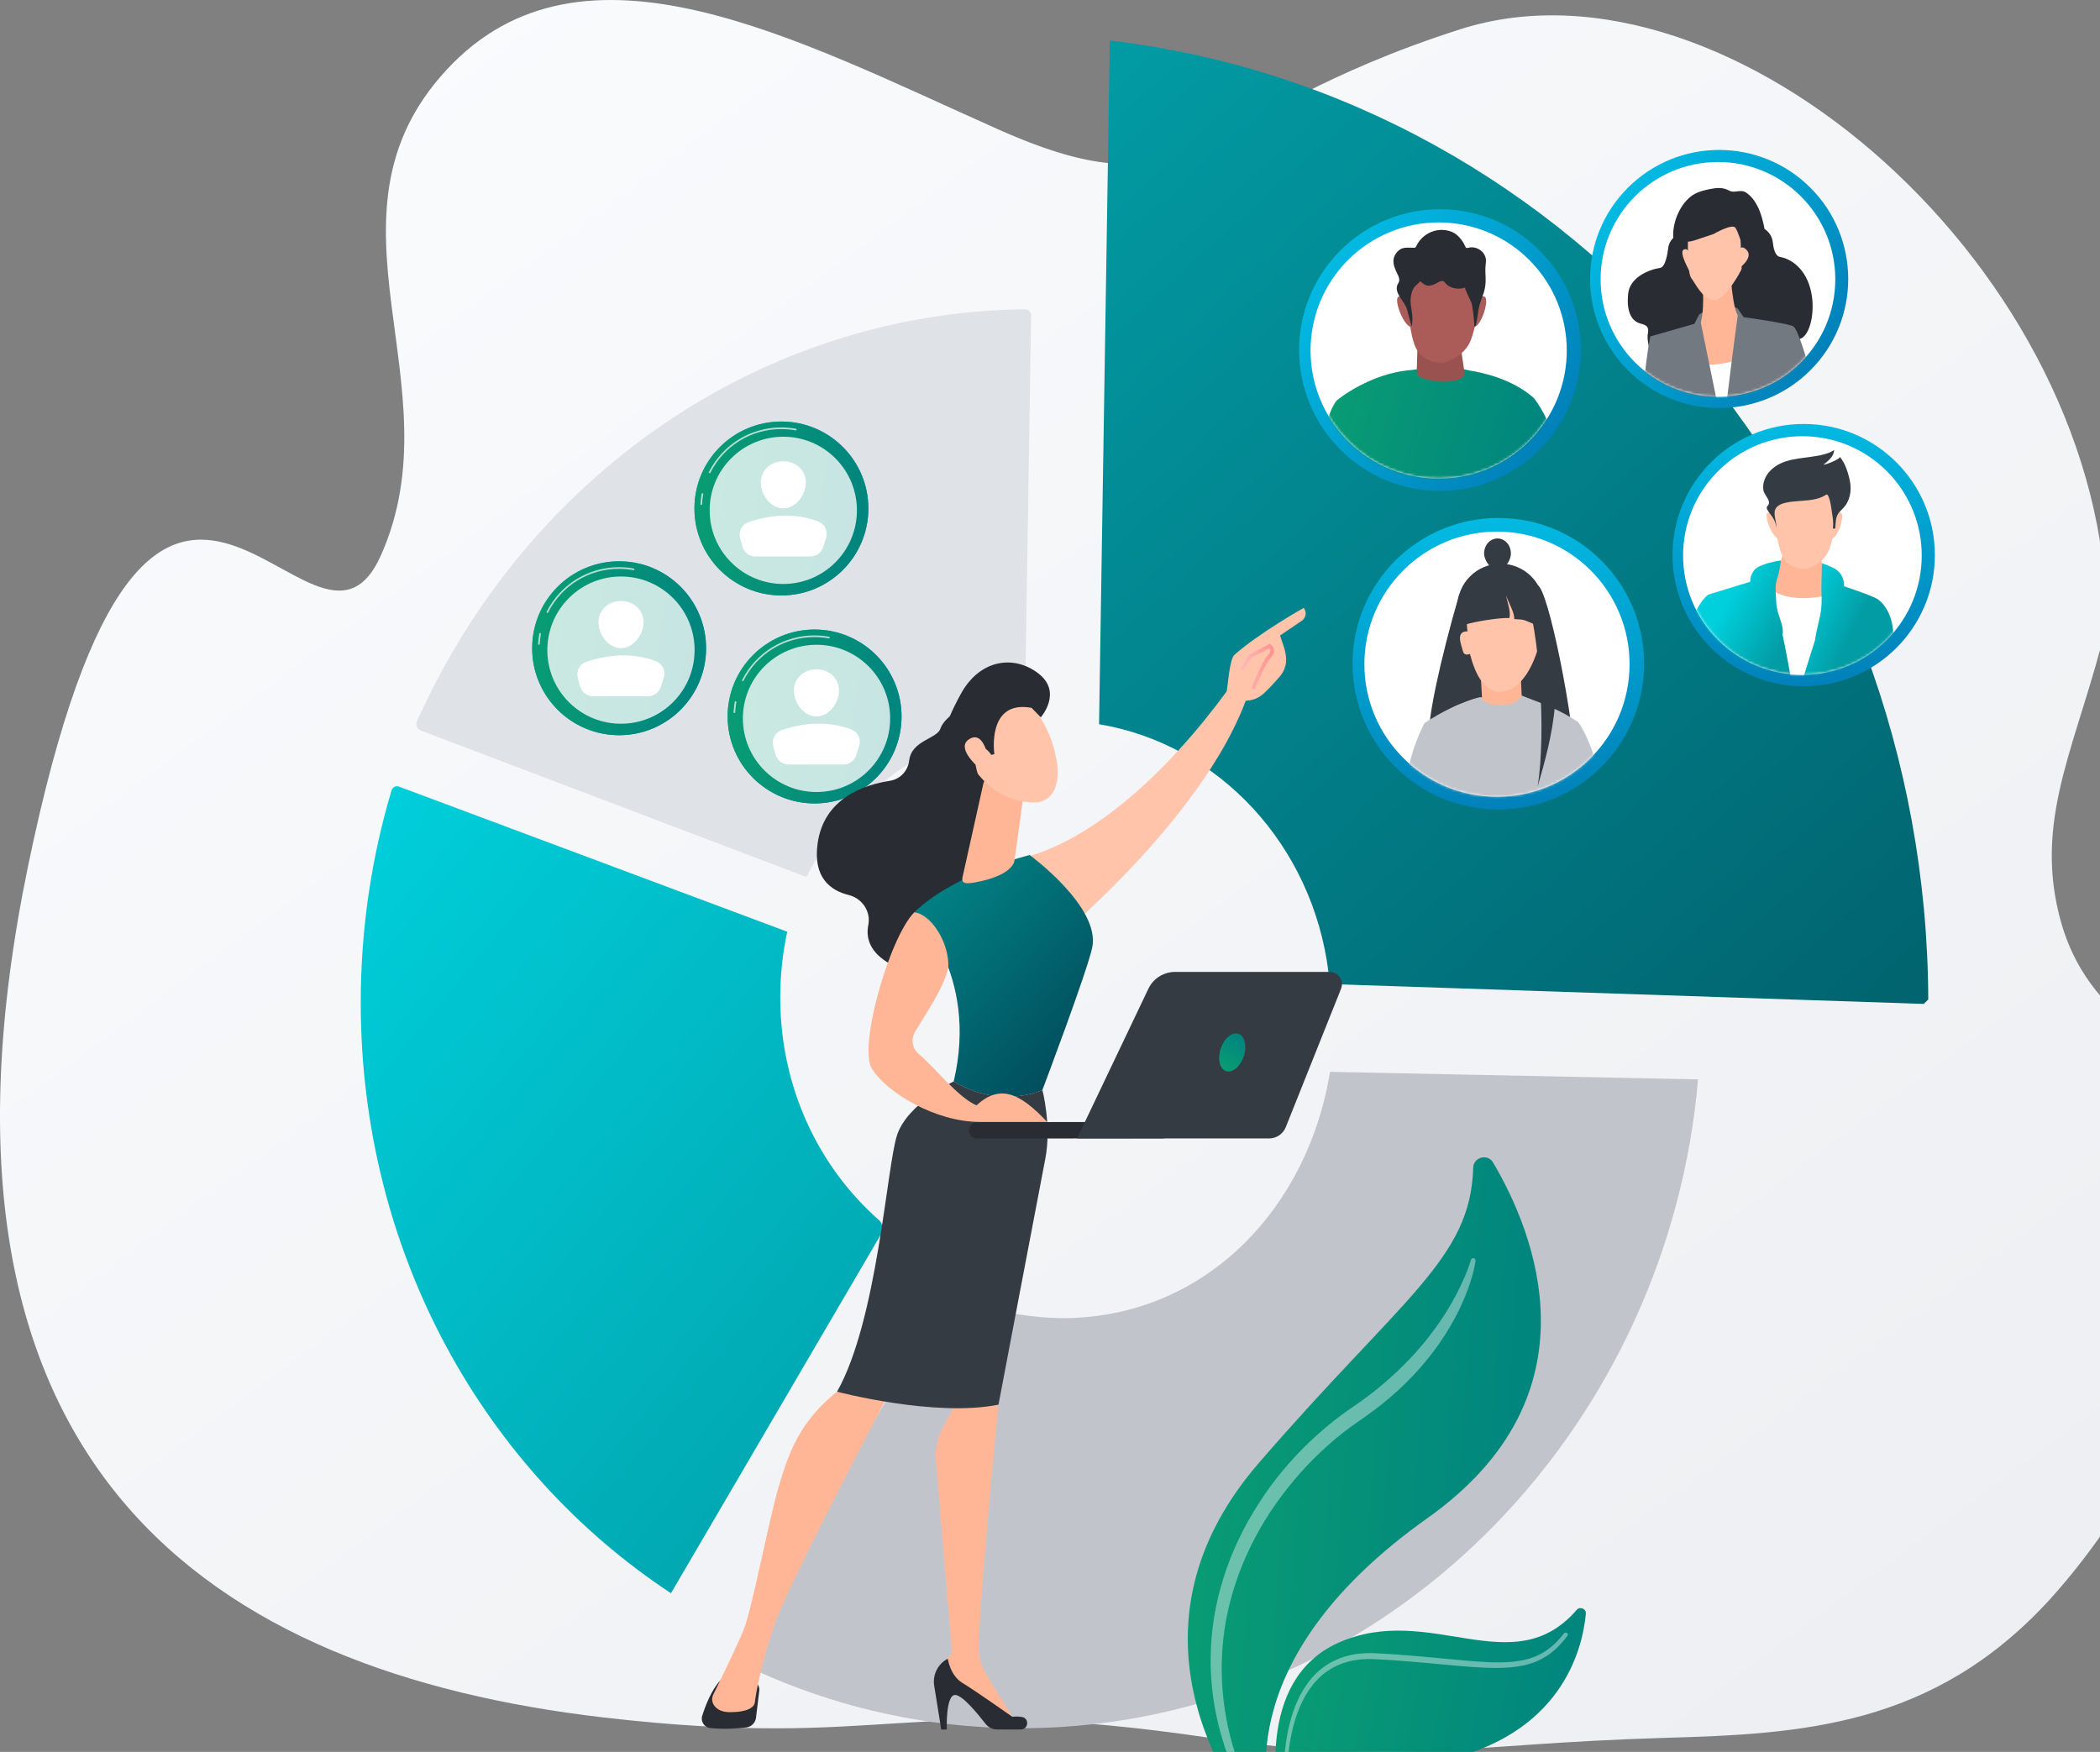 <svg width="815" height="680" viewBox="0 0 815 680" fill="none" xmlns="http://www.w3.org/2000/svg">
<rect x="0" y="0" width="815" height="680" fill="#808080" stroke="none"/>
<g clip-path="url(#clip0_2263_461822)">
<path d="M234.141 666.619C346.18 679.599 350.009 656.871 469.67 674.554C544.278 685.55 567.167 676.878 645.924 674.554C698.556 673.024 750.13 670.53 795.521 620.823C805.853 609.487 873.22 532.914 856.283 444.381C847.772 399.945 810.129 401.078 798.908 354.205C789.72 315.833 806.742 287.324 817.624 242.094C817.624 105.76 671.582 -22.221 566.628 11.388C461.673 44.997 465.429 84.943 387.5 50.257C309.571 15.571 226.099 -30.008 173.299 27.116C120.5 84.241 177.444 149.254 147.804 215.625C120.874 275.931 59.279 102.193 10.87 336.267C-37.538 570.34 82.666 648.961 234.141 666.619Z" fill="url(#paint0_linear_2263_461822)"/>
<path d="M312.956 340.4C329.843 307.619 361.231 284.489 397.692 280.36L400.179 122.502C400.204 121.159 399.11 120.04 397.767 120.065C294.924 121.184 204.169 185.203 161.813 280.012C161.191 281.38 161.887 283.022 163.28 283.544L312.956 340.4Z" fill="#DFE2E6"/>
<path d="M516.179 416.033C507.598 468.686 468.699 509.798 415.823 511.589C400.95 512.086 383.217 508.629 370.159 503.356C368.792 502.809 367.25 503.356 366.503 504.625L285.199 644.501C323.6 663.751 366.976 673.177 412.316 670.292C544.059 661.861 647.524 551.631 659.014 418.968L516.179 416.033Z" fill="#C1C5CB"/>
<path d="M260.402 618.411L341.98 478.958C343.024 477.192 342.651 474.928 341.109 473.56C317.705 452.967 302.807 422.027 302.807 387.133C302.807 378.378 303.752 369.847 305.518 361.64L154.873 305.331C153.679 304.883 152.336 305.53 151.963 306.774C144.178 332.839 140 360.521 140 389.172C140.025 486.792 188.25 570.857 260.402 618.411Z" fill="url(#paint1_linear_2263_461822)"/>
<path d="M426.541 281.106C473.224 288.916 509.437 328.237 515.58 377.383C515.904 380.019 518.067 382.009 520.729 382.109L746.585 389.67C747.281 388.998 747.654 388.625 748.351 387.953C747.679 199.031 612.18 37.144 430.719 15.73L426.541 281.106Z" fill="url(#paint2_linear_2263_461822)"/>
<path d="M597.504 174.536C618.853 153.187 618.853 118.574 597.504 97.226C576.156 75.877 541.543 75.877 520.194 97.226C498.846 118.574 498.846 153.187 520.194 174.536C541.543 195.885 576.156 195.885 597.504 174.536Z" fill="url(#paint3_linear_2263_461822)"/>
<path d="M593.493 171.21C612.909 151.794 612.909 120.315 593.493 100.899C574.078 81.483 542.599 81.483 523.183 100.899C503.767 120.315 503.767 151.794 523.183 171.21C542.599 190.625 574.078 190.625 593.493 171.21Z" fill="white"/>
<mask id="mask0_2263_461822" style="mask-type:alpha" maskUnits="userSpaceOnUse" x="508" y="86" width="101" height="100">
<path d="M593.492 171.21C612.907 151.794 612.907 120.315 593.492 100.899C574.076 81.483 542.597 81.483 523.181 100.899C503.765 120.315 503.765 151.794 523.181 171.21C542.597 190.625 574.076 190.625 593.492 171.21Z" fill="white"/>
</mask>
<g mask="url(#mask0_2263_461822)">
<path fill-rule="evenodd" clip-rule="evenodd" d="M531.127 184.855H516.129C513.368 184.855 511.254 182.418 511.627 179.682C514.313 159.959 518.79 155.432 518.79 155.432L518.931 155.671L518.815 155.407C518.815 155.407 531.474 144.762 548.064 143.593C548.064 143.593 560.3 141.305 570.771 143.892C575.273 144.613 586.987 147.075 595.319 154.537L595.313 154.56C595.712 155.036 602.251 163.023 605.964 179.607C606.585 182.293 604.521 184.855 601.76 184.855H587.31C587.279 184.77 587.249 184.689 587.22 184.61C587.2 184.692 587.181 184.774 587.161 184.855C564.628 189.356 545.328 190.078 531.127 184.855Z" fill="url(#paint4_linear_2263_461822)"/>
<path d="M550.177 132.327L549.829 143.992C549.804 145.136 550.5 146.18 551.595 146.578C554.579 147.623 560.747 149.239 566.592 147.125C567.761 146.703 568.482 145.484 568.308 144.265L566.567 132.352H550.177V132.327Z" fill="#99524F"/>
<path d="M545.875 112.753C545.875 112.753 546.571 128.497 549.307 134.665C552.043 140.833 558.883 140.833 559.579 140.833C560.275 140.833 566.419 139.465 569.851 133.993C573.283 128.522 574.651 110.714 574.651 110.714C574.651 110.714 568.483 103.874 560.275 103.178C552.018 102.481 545.875 109.321 545.875 112.753Z" fill="#AC5C58"/>
<path d="M571.642 118.449C571.642 118.449 574.776 113.723 576.368 115.315C577.935 116.882 574.801 127.104 571.642 127.104C568.483 127.079 571.642 118.449 571.642 118.449Z" fill="#AC5C58"/>
<path d="M548.063 119.22C548.063 119.22 544.134 113.723 542.567 115.29C541 116.857 544.929 127.079 548.063 127.079V119.22Z" fill="#AC5C58"/>
<path d="M576.567 108.898C576.591 107.829 576.517 106.734 576.467 105.466C576.417 104.222 576.542 102.954 576.666 101.71C577.064 98.104 573.284 95.269 569.901 96.164C569.627 96.239 569.354 96.313 569.105 96.214C568.782 96.089 568.657 95.741 568.533 95.418C567.737 93.453 565.648 90.916 563.683 90.095C561.992 89.374 560.102 89.076 558.261 89.299C554.555 89.722 551.173 92.185 549.631 95.567C549.531 95.766 549.457 95.965 549.283 96.064C549.134 96.164 548.91 96.164 548.736 96.164C546.895 96.189 544.756 95.791 543.189 96.935C541.871 97.905 540.901 99.397 540.802 101.064C540.702 102.879 541.473 104.62 542.294 106.262C542.791 107.257 543.289 108.376 542.916 109.42C542.791 109.744 542.592 110.017 542.443 110.316C540.752 113.673 545.179 116.956 546 119.966C546.622 122.254 547.243 124.517 547.865 126.805C548.139 125.338 548.213 123.846 548.089 122.378C547.915 120.339 547.368 118.349 547.442 116.285C547.492 114.817 547.84 113.375 548.512 112.057C549.158 110.788 550.352 110.241 551.223 109.147C552.043 109.918 552.939 110.714 554.033 110.863C554.73 110.962 555.426 110.788 556.122 110.589C557.142 110.266 558.585 109.122 559.579 109.047C560.574 108.973 560.898 109.992 561.569 110.54C563.385 112.057 566.469 112.48 568.633 111.584C568.135 111.783 571.07 117.28 571.169 117.777C571.717 120.687 572.065 123.647 572.189 126.631C572.413 126.805 572.687 126.457 572.761 126.184C573.284 124.194 573.458 122.155 573.806 120.14C574.204 117.852 575.124 115.713 575.87 113.524C576.368 111.833 576.542 110.415 576.567 108.898Z" fill="#2A2C33"/>
</g>
<path d="M702.613 143.707C722.175 124.145 722.175 92.43 702.613 72.868C683.052 53.307 651.336 53.307 631.775 72.868C612.213 92.43 612.213 124.145 631.775 143.707C651.336 163.268 683.052 163.268 702.613 143.707Z" fill="url(#paint5_linear_2263_461822)"/>
<path d="M666.725 153.964C691.876 153.964 712.264 133.576 712.264 108.425C712.264 83.274 691.876 62.886 666.725 62.886C641.574 62.886 621.186 83.274 621.186 108.425C621.186 133.576 641.574 153.964 666.725 153.964Z" fill="white"/>
<mask id="mask1_2263_461822" style="mask-type:alpha" maskUnits="userSpaceOnUse" x="621" y="62" width="92" height="92">
<path d="M666.725 153.964C691.876 153.964 712.264 133.576 712.264 108.425C712.264 83.274 691.876 62.886 666.725 62.886C641.574 62.886 621.186 83.274 621.186 108.425C621.186 133.576 641.574 153.964 666.725 153.964Z" fill="white"/>
</mask>
<g mask="url(#mask1_2263_461822)">
<path fill-rule="evenodd" clip-rule="evenodd" d="M657.274 75.52C652.266 78.576 648.942 86.139 649.386 92.356C648.414 93.298 647.635 94.553 647.424 96.288C647.176 98.402 646.355 103.65 644.315 103.973C639.291 104.769 632.502 107.927 631.88 114.021C631.159 121.01 633.173 124.691 636.73 125.611C639.341 126.282 640.013 126.979 639.49 129.764C638.993 132.426 641.008 141.927 645.385 144.364C655.234 149.811 663.79 125.039 663.79 125.039L665.46 98.52C666.961 98.518 668.466 98.515 669.788 98.511L671.351 124.467C671.351 124.467 681.349 143.891 691.372 138.121C692.908 137.234 694.06 136.78 694.89 136.453C696.48 135.826 696.888 135.665 696.545 133.818C696.296 132.48 696.119 132.047 696.252 131.903C696.412 131.732 697.013 131.972 698.46 131.58C702.092 130.61 704.206 122.676 703.236 115.289C701.967 105.614 696.048 100.615 690.924 99.77C688.86 99.421 688.263 96.263 688.014 94.024C687.722 91.464 686.31 89.902 684.803 88.842L684.781 88.727C684.209 85.792 683.488 82.832 682.145 80.146C681.125 78.107 679.633 76.067 677.693 74.774C676.49 73.977 675.329 74.127 674.18 74.277C673.143 74.411 672.116 74.544 671.077 73.978C668.69 72.685 666.401 72.834 663.765 73.356C661.527 73.804 659.239 74.326 657.274 75.52Z" fill="#2A2C33"/>
<path d="M665.507 119.716C665.507 119.716 673.117 117.752 674.734 120.189C675.53 124.218 675.953 128.222 675.953 128.222L667.198 129.864L661.403 128.521L660.035 127.725L659.463 122.029C659.438 122.005 662.423 120.288 665.507 119.716Z" fill="#737980"/>
<path d="M656.402 99.397C656.402 99.397 655.183 95.741 653.343 96.959C651.502 98.178 656.103 105.988 656.103 105.988L656.402 99.397Z" fill="#FFC4AA"/>
<path d="M674.732 99.397C674.732 99.397 674.732 93.9 677.792 96.959C680.851 100.018 674.732 104.296 674.732 104.296V99.397Z" fill="#FFC4AA"/>
<path d="M703.509 149.363C700.947 137.002 697.266 127.352 696.122 126.805L689.183 143.966C689.183 143.966 687.79 149.089 687.89 155.432H698.56C701.768 155.432 704.18 152.497 703.509 149.363Z" fill="#737980"/>
<path d="M650.111 155.432C650.434 149.91 650.285 146.428 650.285 146.428L640.511 130.56C640.511 130.56 639.292 135.435 638.074 148.269C638.024 148.866 637.974 149.462 637.899 150.084C637.651 152.969 639.939 155.432 642.824 155.432H650.111Z" fill="#737980"/>
<path d="M663.641 155.457H674.286L677.171 125.089C677.171 125.089 674.734 124.467 673.515 120.189C672.296 115.911 671.675 107.331 671.675 107.331L660.682 109.768C660.682 109.768 661.9 121.408 659.463 126.929L663.641 155.457Z" fill="#FFB696"/>
<path d="M680.031 155.457L681.573 136.306C670.406 142.971 658.941 142.648 647.301 139.116L650.609 155.457H680.031Z" fill="white"/>
<path d="M666.253 155.432C662.945 139.489 659.438 122.029 659.438 122.029L657.598 125.685L640.486 130.585C641.332 134.49 643.894 145.259 646.455 155.407H666.253V155.432Z" fill="#737980"/>
<path d="M690.7 155.431C691.621 150.557 692.417 146.726 692.417 146.726L696.122 126.78C694.953 125.611 676.673 123.099 676.673 123.099L674.708 120.189C674.708 120.189 672.271 137.922 670.182 155.407H690.7V155.431Z" fill="#737980"/>
<path d="M655.16 90.841C655.16 90.841 654.538 105.515 656.378 107.952C658.219 110.39 660.656 115.911 664.934 116.508C669.212 117.13 675.927 104.893 675.927 104.271C675.927 103.649 675.305 87.757 675.305 87.757C675.305 87.757 662.497 77.385 655.16 90.841Z" fill="#FFC4AA"/>
<path d="M652.722 88.404C652.722 88.404 650.285 95.741 657.622 93.303C664.959 90.866 664.959 90.866 664.959 90.866C664.959 90.866 672.296 86.588 673.515 88.429C674.733 90.269 675.952 94.771 675.952 94.771C675.952 94.771 678.389 88.429 675.952 84.748C673.515 81.067 658.219 78.007 652.722 88.404Z" fill="#2A2C33"/>
</g>
<path d="M581.49 314.21C612.74 314.21 638.073 288.877 638.073 257.628C638.073 226.378 612.74 201.046 581.49 201.046C550.241 201.046 524.908 226.378 524.908 257.628C524.908 288.877 550.241 314.21 581.49 314.21Z" fill="url(#paint6_linear_2263_461822)"/>
<path d="M580.968 309.261C609.388 309.261 632.427 286.222 632.427 257.802C632.427 229.382 609.388 206.343 580.968 206.343C552.549 206.343 529.51 229.382 529.51 257.802C529.51 286.222 552.549 309.261 580.968 309.261Z" fill="white"/>
<mask id="mask2_2263_461822" style="mask-type:alpha" maskUnits="userSpaceOnUse" x="529" y="206" width="104" height="104">
<path d="M580.968 309.261C609.388 309.261 632.427 286.222 632.427 257.802C632.427 229.382 609.388 206.343 580.968 206.343C552.549 206.343 529.51 229.382 529.51 257.802C529.51 286.222 552.549 309.261 580.968 309.261Z" fill="white"/>
</mask>
<g mask="url(#mask2_2263_461822)">
<path d="M582.386 252.38C591.658 252.38 599.174 244.864 599.174 235.592C599.174 226.32 591.658 218.804 582.386 218.804C573.114 218.804 565.598 226.32 565.598 235.592C565.598 244.864 573.114 252.38 582.386 252.38Z" fill="#343B43"/>
<path d="M566.269 230.916C558.883 256.459 553.859 279.664 554.679 286.18L576.218 283.917L578.705 236.686L566.269 230.916Z" fill="#343B43"/>
<path d="M590.096 228.28L587.137 286.006L611.486 298.989C610.963 279.266 600.891 228.554 596.762 227.211L590.096 228.28Z" fill="#343B43"/>
<path d="M590.096 259.543L590.793 275.262L575.547 277.575L574.602 261.06L590.096 259.543Z" fill="#FFB696"/>
<path d="M597.334 250.067C597.334 250.067 593.678 266.383 583.779 268.348C573.881 270.312 570.971 254.917 570.448 253.823C570.448 253.823 568.235 254.867 567.737 252.679C567.24 250.49 564.629 244.944 569.553 245.068C569.553 245.068 568.583 239.571 570.299 236.885C571.99 234.199 575.423 227.708 582.511 229.499C589.55 231.314 600.841 237.258 597.334 250.067Z" fill="#FFC4AA"/>
<path d="M590.57 270.014L600.245 275.138L587.585 289.041L564.182 274.317C567.738 272.974 571.245 271.208 574.453 270.661L590.57 270.014Z" fill="#FFB696"/>
<path d="M570.101 230.468C566.793 235.095 569.405 239.198 568.509 242.506C571.718 241.337 582.512 239.596 585.77 239.92C586.441 237.706 585.123 234.025 584.452 231.14C585.496 233.901 587.909 238.104 587.66 240.293C592.037 240.492 591.142 240.566 596.042 242.531L592.212 229.2C583.706 225.196 576.344 225.693 570.101 230.468Z" fill="#343B43"/>
<path d="M586.367 214.8C586.367 218.008 583.358 221.615 581.169 221.615C579.378 221.615 575.971 218.008 575.971 214.8C575.971 211.591 578.284 209.005 581.169 209.005C584.054 209.005 586.367 211.591 586.367 214.8Z" fill="#343B43"/>
<path fill-rule="evenodd" clip-rule="evenodd" d="M612.506 280.311L612.495 280.37L612.506 280.336C612.506 280.336 617.481 286.28 621.783 304.709C622.405 307.371 620.366 309.932 617.63 309.957H606.761L606.752 309.932H560.127L560.127 309.932H549.606C547.045 309.932 545.055 307.669 545.378 305.132C547.183 290.911 552.503 281.299 552.847 280.69L552.839 280.659C559.754 276.107 566.917 272.576 574.428 270.661C576.79 274.64 588.107 275.162 590.569 270.014C591.234 270.267 591.891 270.515 592.539 270.76L592.539 270.76C599.675 273.456 605.871 275.797 612.506 280.311Z" fill="#C1C5CB"/>
<path d="M591.713 229.474C597.359 243.75 600.194 284.041 596.737 305.331C602.134 286.727 608.874 263.149 598.577 231.439L591.713 229.474Z" fill="#343B43"/>
</g>
<path d="M700.001 266.382C728.119 266.382 750.913 243.589 750.913 215.471C750.913 187.353 728.119 164.559 700.001 164.559C671.884 164.559 649.09 187.353 649.09 215.471C649.09 243.589 671.884 266.382 700.001 266.382Z" fill="url(#paint7_linear_2263_461822)"/>
<path d="M732.254 248.373C750.339 230.288 750.339 200.966 732.254 182.881C714.169 164.796 684.847 164.796 666.762 182.881C648.677 200.966 648.677 230.288 666.762 248.373C684.847 266.458 714.169 266.458 732.254 248.373Z" fill="white"/>
<mask id="mask3_2263_461822" style="mask-type:alpha" maskUnits="userSpaceOnUse" x="653" y="169" width="93" height="93">
<path d="M732.254 248.373C750.339 230.288 750.339 200.966 732.254 182.881C714.169 164.796 684.847 164.796 666.762 182.881C648.677 200.966 648.677 230.288 666.762 248.373C684.847 266.458 714.169 266.458 732.254 248.373Z" fill="white"/>
</mask>
<g mask="url(#mask3_2263_461822)">
<path d="M718.655 267.029C718.282 247.853 717.934 232.01 717.934 232.01C709.253 226.663 677.219 227.335 677.219 227.335C677.219 227.335 675.006 245.814 672.469 267.029H718.655Z" fill="white"/>
<path d="M687.914 229.15L691.918 215.123H706.617L708.632 231.14C708.607 231.14 695.923 234.473 687.914 229.15Z" fill="#FFB696"/>
<path d="M687.912 196.917C687.912 196.917 689.28 210.323 691.618 215.57C693.956 220.818 699.776 220.818 700.348 220.818C700.92 220.818 706.168 219.649 709.078 214.998C711.988 210.347 713.157 195.226 713.157 195.226C713.157 195.226 707.909 189.406 700.945 188.834C693.931 188.212 687.912 194.007 687.912 196.917Z" fill="#FFC4AA"/>
<path d="M710.595 201.767C710.595 201.767 713.256 197.763 714.599 199.106C715.942 200.449 713.256 209.129 710.595 209.129C707.934 209.104 710.595 201.767 710.595 201.767Z" fill="#FFC4AA"/>
<path d="M690.574 202.438C690.574 202.438 687.241 197.763 685.898 199.106C684.555 200.449 687.912 209.129 690.574 209.129V202.438Z" fill="#FFC4AA"/>
<path d="M717.46 193.833C718.156 191.993 718.355 189.953 718.131 187.988C717.783 185.029 716.191 179.532 713.978 177.318C714.599 177.94 708.63 180.477 707.685 180.378C709.476 178.91 711.714 177.244 711.814 174.682C709.725 176.075 707.188 176.597 704.725 177.02C698.557 178.114 691.917 177.891 687.191 182.541C685.202 184.481 683.859 187.491 684.381 190.326C684.754 192.39 687.813 194.554 685.923 196.444C684.605 197.788 688.634 200.2 689.28 204.005C689.33 204.279 689.38 204.553 689.455 204.826C689.405 202.886 688.659 200.797 688.708 198.932C688.808 195.077 694.628 194.803 697.488 194.529C701.293 194.181 705.422 194.231 708.705 192.017C710.048 191.122 710.894 198.409 710.943 198.758C711.267 200.822 711.665 203.06 711.316 205.149H712.237C712.51 202.687 712.261 200.349 714.052 198.559C714.923 197.688 715.793 196.818 716.49 195.798C716.863 195.151 717.186 194.505 717.46 193.833Z" fill="#343B43"/>
<path fill-rule="evenodd" clip-rule="evenodd" d="M691.036 218.607C691.087 218.292 691.14 217.962 691.197 217.61C691.247 217.386 682.616 218.804 680.751 221.341C679.638 222.893 679.204 224.361 679.234 225.82L662.968 230.791L662.973 230.852C662.646 231.038 658.215 233.784 653.716 248.575C652.372 253.002 651.154 257.205 650.01 261.209C649.189 264.119 651.378 267.029 654.412 267.029H666.649L666.649 267.029H695.549C695.138 263.094 693.518 254.661 691.789 246.254C691.799 246.281 691.809 246.309 691.819 246.336C692.192 244.205 691.418 241.926 690.645 239.652C690.407 238.951 690.169 238.25 689.964 237.554C689.783 236.704 689.605 235.873 689.432 235.068C689.403 234.81 689.386 234.553 689.381 234.299C689.368 233.549 689.311 232.731 689.252 231.883C689.093 229.582 688.919 227.066 689.555 225.121C690.414 222.502 690.649 221.032 691.036 218.607Z" fill="url(#paint8_linear_2263_461822)"/>
<path fill-rule="evenodd" clip-rule="evenodd" d="M705.741 241.797C706.557 238.348 707.159 235.801 706.914 230.444C706.82 228.21 706.924 224.615 707.002 221.965C707.046 220.424 707.082 219.202 707.064 218.754C707.039 218.306 711.839 220.545 712.187 220.769C714.761 222.455 715.737 224.9 715.658 227.547C720.507 229.19 728.072 231.852 728.976 232.756C728.993 232.774 729.01 232.801 729.026 232.838C729.545 233.178 733.902 236.265 734.72 244.869C735.068 248.475 735.218 254.966 735.267 262.353C735.292 264.915 733.203 267.029 730.616 267.029H726.513L698.707 267.029C699.74 263.266 702.212 255.357 704.717 247.492C704.596 247.811 704.483 248.138 704.377 248.475C704.83 245.649 705.315 243.6 705.741 241.797Z" fill="url(#paint9_linear_2263_461822)"/>
</g>
<path d="M240.282 285.359C258.921 285.359 274.032 270.249 274.032 251.609C274.032 232.969 258.921 217.859 240.282 217.859C221.642 217.859 206.531 232.969 206.531 251.609C206.531 270.249 221.642 285.359 240.282 285.359Z" fill="url(#paint10_linear_2263_461822)"/>
<path d="M240.282 285.359C258.921 285.359 274.032 270.249 274.032 251.609C274.032 232.969 258.921 217.859 240.282 217.859C221.642 217.859 206.531 232.969 206.531 251.609C206.531 270.249 221.642 285.359 240.282 285.359Z" fill="url(#paint11_linear_2263_461822)"/>
<path opacity="0.7" d="M209.167 250.266C208.968 250.266 208.844 250.117 208.844 249.918C208.918 248.6 209.068 247.257 209.291 245.963C209.316 245.789 209.49 245.665 209.664 245.715C209.839 245.739 209.963 245.914 209.913 246.088C209.689 247.356 209.54 248.674 209.466 249.968C209.466 250.142 209.341 250.266 209.167 250.266Z" fill="white"/>
<path opacity="0.7" d="M212.451 237.905C212.401 237.905 212.351 237.905 212.302 237.88C212.152 237.805 212.078 237.606 212.152 237.457C217.549 226.787 228.319 220.147 240.257 220.147C242.172 220.147 244.062 220.321 245.928 220.669C246.102 220.694 246.226 220.868 246.176 221.042C246.151 221.216 245.977 221.341 245.803 221.291C243.988 220.968 242.097 220.793 240.232 220.793C228.518 220.793 217.972 227.285 212.699 237.756C212.675 237.83 212.575 237.905 212.451 237.905Z" fill="white"/>
<path opacity="0.78" d="M261.203 272.547C272.363 261.387 272.363 243.293 261.203 232.133C250.043 220.974 231.949 220.974 220.789 232.133C209.629 243.293 209.629 261.387 220.789 272.547C231.949 283.707 250.043 283.707 261.203 272.547Z" fill="white"/>
<path d="M249.757 241.536C249.757 246.361 245.828 251.584 241.003 251.584C236.178 251.584 232.248 246.361 232.248 241.536C232.248 236.711 236.178 233.279 241.003 233.279C245.828 233.279 249.757 236.711 249.757 241.536Z" fill="white"/>
<path d="M230.134 270.238H251.523C253.761 270.238 255.776 268.795 256.447 266.632L257.591 263.025C258.437 260.389 257.069 257.553 254.458 256.584C245.753 253.4 236.749 253.823 227.547 256.882C224.96 257.752 223.543 260.513 224.239 263.125L225.134 266.383C225.756 268.671 227.796 270.238 230.134 270.238Z" fill="white"/>
<path d="M303.256 231.115C321.896 231.115 337.007 216.005 337.007 197.365C337.007 178.725 321.896 163.615 303.256 163.615C284.616 163.615 269.506 178.725 269.506 197.365C269.506 216.005 284.616 231.115 303.256 231.115Z" fill="url(#paint12_linear_2263_461822)"/>
<path d="M303.256 231.115C321.896 231.115 337.007 216.005 337.007 197.365C337.007 178.725 321.896 163.615 303.256 163.615C284.616 163.615 269.506 178.725 269.506 197.365C269.506 216.005 284.616 231.115 303.256 231.115Z" fill="url(#paint13_linear_2263_461822)"/>
<path opacity="0.7" d="M272.167 196.022C272.142 196.022 272.142 196.022 272.167 196.022C271.968 196.022 271.844 195.873 271.844 195.674C271.918 194.355 272.068 193.012 272.291 191.719C272.316 191.545 272.49 191.421 272.665 191.47C272.839 191.495 272.963 191.669 272.913 191.843C272.689 193.112 272.54 194.43 272.466 195.723C272.466 195.897 272.316 196.022 272.167 196.022Z" fill="white"/>
<path opacity="0.7" d="M275.425 183.661C275.376 183.661 275.326 183.661 275.276 183.636C275.127 183.561 275.052 183.362 275.127 183.213C280.524 172.543 291.293 165.903 303.232 165.903C305.147 165.903 307.037 166.077 308.902 166.425C309.076 166.45 309.201 166.624 309.151 166.798C309.126 166.972 308.952 167.097 308.778 167.047C306.962 166.723 305.072 166.549 303.207 166.549C291.492 166.549 280.947 173.041 275.674 183.512C275.674 183.586 275.55 183.661 275.425 183.661Z" fill="white"/>
<path opacity="0.78" d="M324.197 218.297C335.357 207.137 335.357 189.043 324.197 177.883C313.037 166.723 294.943 166.723 283.783 177.883C272.623 189.043 272.623 207.137 283.783 218.297C294.943 229.457 313.037 229.457 324.197 218.297Z" fill="white"/>
<path d="M312.756 187.292C312.756 192.117 308.826 197.34 304.001 197.34C299.176 197.34 295.246 192.117 295.246 187.292C295.246 182.467 299.176 179.035 304.001 179.035C308.826 179.035 312.756 182.467 312.756 187.292Z" fill="white"/>
<path d="M293.134 215.993H314.523C316.761 215.993 318.776 214.551 319.447 212.387L320.591 208.781C321.437 206.144 320.069 203.309 317.458 202.339C308.753 199.155 299.749 199.578 290.547 202.637C287.96 203.508 286.543 206.269 287.239 208.88L288.134 212.138C288.731 214.426 290.796 215.993 293.134 215.993Z" fill="white"/>
<path d="M316.139 311.847C334.779 311.847 349.889 296.737 349.889 278.097C349.889 259.457 334.779 244.347 316.139 244.347C297.499 244.347 282.389 259.457 282.389 278.097C282.389 296.737 297.499 311.847 316.139 311.847Z" fill="url(#paint14_linear_2263_461822)"/>
<path d="M316.139 311.847C334.779 311.847 349.889 296.737 349.889 278.097C349.889 259.457 334.779 244.347 316.139 244.347C297.499 244.347 282.389 259.457 282.389 278.097C282.389 296.737 297.499 311.847 316.139 311.847Z" fill="url(#paint15_linear_2263_461822)"/>
<path opacity="0.7" d="M285.024 276.754C284.826 276.754 284.701 276.605 284.701 276.406C284.776 275.088 284.925 273.745 285.149 272.451C285.174 272.277 285.348 272.153 285.522 272.203C285.696 272.227 285.82 272.402 285.771 272.576C285.547 273.844 285.398 275.162 285.323 276.456C285.348 276.63 285.199 276.754 285.024 276.754Z" fill="white"/>
<path opacity="0.7" d="M288.308 264.393C288.258 264.393 288.209 264.393 288.159 264.368C288.01 264.294 287.935 264.095 288.01 263.945C293.407 253.276 304.176 246.635 316.114 246.635C318.029 246.635 319.92 246.809 321.785 247.157C321.959 247.182 322.083 247.356 322.034 247.53C322.009 247.705 321.835 247.829 321.661 247.779C319.845 247.456 317.955 247.282 316.089 247.282C304.375 247.282 293.83 253.773 288.532 264.244C288.532 264.343 288.433 264.393 288.308 264.393Z" fill="white"/>
<path opacity="0.78" d="M316.886 307.42C332.668 307.42 345.463 294.626 345.463 278.843C345.463 263.06 332.668 250.266 316.886 250.266C301.103 250.266 288.309 263.06 288.309 278.843C288.309 294.626 301.103 307.42 316.886 307.42Z" fill="white"/>
<path d="M325.615 268.049C325.615 272.874 321.685 278.097 316.86 278.097C312.035 278.097 308.105 272.874 308.105 268.049C308.105 263.224 312.035 259.792 316.86 259.792C321.71 259.767 325.615 263.199 325.615 268.049Z" fill="white"/>
<path d="M305.991 296.726H327.38C329.619 296.726 331.633 295.283 332.305 293.119L333.449 289.513C334.295 286.877 332.927 284.041 330.315 283.071C321.61 279.888 312.607 280.311 303.404 283.37C300.818 284.24 299.4 287.001 300.096 289.613L300.992 292.871C301.614 295.159 303.653 296.726 305.991 296.726Z" fill="white"/>
<path d="M375.494 273.533C375.494 273.533 366.595 277.868 364.967 282.822C363.659 286.813 353.82 287.317 352.856 295.161C352.352 299.221 349.347 302.455 345.333 303.074C335.287 304.611 319.805 309.841 317.328 327.272C315.447 340.575 322.214 345.621 329.347 347.387C334.576 348.671 338.062 353.763 336.984 359.039C335.975 364.107 337.489 369.956 346.251 374.589C365.907 384.956 385.563 350.002 385.563 350.002L389.577 288.969L375.494 273.533Z" fill="#2A2C33"/>
<path d="M482.49 259.06C482.49 259.06 443.224 321.171 396.549 333.167C396.549 333.167 405.654 359.084 412.673 362.043C412.673 362.043 470.105 314.107 484.876 267.89L482.49 259.06Z" fill="#FFC4AA"/>
<path d="M294.667 656.268L293.406 666.727C293.153 668.722 291.594 670.282 289.621 670.511C286.273 670.901 280.883 671.291 275.63 670.74C273.314 670.488 271.823 668.149 272.534 665.947C273.818 661.91 276.158 655.855 279.552 652.277H291.158C293.268 652.254 294.943 654.135 294.667 656.268Z" fill="#2A2C33"/>
<path d="M385.563 533.72L387.512 545.234C387.512 545.234 380.953 611.68 379.783 638.24C379.599 642.414 380.677 646.52 382.856 650.075L394.255 668.584L365.264 651.474L364.691 647.942L369.439 641.428L363.223 567C362.856 562.619 363.75 558.239 365.815 554.362L371.801 543.101L385.563 533.72Z" fill="#FFB696"/>
<path d="M396.182 671.291H386.939C385.219 671.291 383.567 670.488 382.512 669.135C379.622 665.396 373.659 658.08 370.792 657.896C366.938 657.644 367.443 671.314 367.443 671.314H365.287L362.558 654.318C361.87 650.052 364.003 645.809 367.833 643.813C367.833 643.813 368.705 650.304 373.475 653.194C378.246 656.061 392.879 666.36 392.879 666.36C392.879 666.36 394.668 666.107 396.641 666.451C399.577 666.979 399.164 671.291 396.182 671.291Z" fill="#2A2C33"/>
<path d="M345.86 539.202C345.86 539.202 307.442 612.093 301.319 628.721C295.217 645.373 293.061 659.249 292.993 660.557C292.855 662.621 290.309 664.571 283.268 664.571C279.644 664.571 277.855 663.103 276.983 661.704C276.249 660.511 276.203 658.997 276.823 657.736C279.048 653.24 286.089 638.859 288.704 632.345C291.823 624.57 298.543 589.271 302.213 577.023C305.883 564.753 310.057 551.45 326.067 539.202C326.089 539.202 337.099 528.422 345.86 539.202Z" fill="#FFB696"/>
<path d="M370.127 419.774C380.035 377.778 354.92 354.016 354.92 354.016C370.769 338.809 399.622 331.882 399.622 331.882C399.622 331.882 427.169 352.02 423.889 367.777C421.962 377.021 404.531 423.122 404.531 423.122C404.531 423.122 388.43 430.76 370.127 419.774Z" fill="url(#paint16_linear_2263_461822)"/>
<path d="M348.155 440.554C352.191 428.397 370.127 419.75 370.127 419.75C388.43 430.737 404.555 423.099 404.555 423.099C404.555 423.099 408.178 436.93 405.678 449.774C403.178 462.618 387.513 545.211 387.513 545.211C362.834 550.211 324.852 540.188 324.852 540.188C340.586 512.298 344.118 452.71 348.155 440.554Z" fill="#343B43"/>
<path d="M381.641 304.129L373.591 340.322C372.811 343.51 375.724 342.983 378.958 342.387C384.233 341.4 391.045 339.336 393.316 335.231C393.545 334.818 393.66 334.336 393.729 333.877L397.192 308.785C397.467 306.79 396.389 304.863 394.554 304.037L387.88 301.079C385.288 299.932 382.306 301.4 381.641 304.129Z" fill="#FFB696"/>
<path d="M397.078 271.124C397.078 271.124 405.656 276.927 409.349 291.721C413.041 306.515 407.055 311.813 400.908 311.492C394.761 311.171 385.862 309.267 378.155 298.648C370.426 288.051 385.839 264.037 397.078 271.124Z" fill="#FFC4AA"/>
<path d="M385.908 292.707C385.908 292.707 382.766 271.514 400.358 274.748L403.913 278.441C403.913 278.441 412.514 268.739 402.995 261.399C393.454 254.06 380.243 255.941 372.926 269.289C365.61 282.638 362.949 292.019 369.096 300.299C375.22 308.602 379.853 301.469 379.853 301.469C379.853 301.469 377.032 294.29 379.371 291.216C381.711 288.143 384.715 293.005 384.715 293.005L385.908 292.707Z" fill="#2A2C33"/>
<path d="M383.523 294.519C383.523 294.519 381.963 283.624 376.413 286.744C370.839 289.863 378.408 296.927 381.459 299.336L383.523 294.519Z" fill="#FFC4AA"/>
<path d="M482.238 271.858C482.353 273.143 477.582 274.014 476.068 268.556C476.481 266.193 477.215 255.803 479.05 254.197C488.729 245.596 506 235.94 506 235.94C507.927 238.899 505.404 240.826 505.404 240.826L496.78 246.651C497.674 249.633 498.982 252.271 499.142 255.665C499.257 258.234 498.293 260.757 496.596 262.707C494.876 264.656 492.582 267.202 490.495 269.129C486.55 272.753 482.238 271.858 482.238 271.858Z" fill="#FFC4AA"/>
<path d="M486.917 267.615L485.61 267.065C485.793 266.629 489.922 256.583 491.917 254.496C492.674 253.693 493.041 253.028 493.018 252.477C492.996 252.179 492.858 251.881 492.583 251.583L485.61 255.321L482.536 260.138L481.344 259.381L484.624 254.243L492.789 249.885L493.156 250.184C493.982 250.849 494.418 251.583 494.463 252.408C494.532 253.372 494.028 254.404 492.973 255.505C491.436 257.064 488.087 264.771 486.917 267.615Z" fill="url(#paint17_linear_2263_461822)"/>
<path d="M379.118 441.929C379.164 441.929 379.233 441.929 379.279 441.929L451.275 441.86C453.064 441.86 454.486 440.439 454.486 438.672C454.486 436.906 453.041 435.461 451.252 435.484L379.256 435.553C377.467 435.553 376.045 436.975 376.045 438.741C376.068 440.461 377.421 441.838 379.118 441.929Z" fill="#2A2C33"/>
<path d="M516 377.25H456.045C451.619 377.25 447.605 379.773 445.701 383.741L417.994 441.884H492.514C495.358 441.884 497.927 440.163 498.982 437.549L520.473 383.741C521.688 380.621 519.372 377.25 516 377.25Z" fill="#343B43"/>
<path d="M482.713 409.99C484.029 405.996 483.088 402.096 480.609 401.279C478.131 400.463 475.055 403.038 473.739 407.032C472.423 411.026 473.364 414.926 475.843 415.743C478.321 416.56 481.397 413.984 482.713 409.99Z" fill="url(#paint18_linear_2263_461822)"/>
<path d="M354.829 354.107C345.012 364.016 332.535 407.961 338.727 415.301C344.163 423.833 362.719 435.484 380.356 435.484H406.412C395.471 423.856 387.925 420.897 378.957 429.039C371.847 425.989 362.604 414.2 356.434 408.947C354.003 406.883 353.452 403.351 355.058 400.622C359.943 392.342 366.09 383.809 368.04 375.552C368.475 365.873 361.319 354.795 354.829 354.107Z" fill="#FFB696"/>
<path d="M491.779 711.255C491.033 711.205 490.312 710.857 489.815 710.285C482.577 701.928 429.551 636.169 488.422 567.997C544.308 503.282 570.746 488.856 571.741 453.241C571.865 449.087 577.361 447.669 579.476 451.251C595.294 478.037 621.558 541.335 553.982 589.262C479.443 642.138 489.715 693.174 494.59 707.524C495.237 709.44 493.769 711.38 491.779 711.255Z" fill="url(#paint19_linear_2263_461822)"/>
<path d="M501.553 711.852C499.763 711.752 498.245 710.484 497.847 708.718C495.087 696.805 487.103 652.086 519.411 637.636C554.977 621.743 587.036 653.554 611.882 624.902C613.2 623.385 615.662 624.429 615.464 626.419C614.12 640.521 605.888 673.55 559.006 683.598C508.816 694.342 503.543 700.61 505.11 707.748C505.582 709.937 503.792 711.976 501.553 711.852Z" fill="url(#paint20_linear_2263_461822)"/>
<path opacity="0.4" d="M572.662 489.428C572.239 492.089 571.592 494.626 570.796 497.138C570.025 499.65 569.08 502.113 568.036 504.525C565.996 509.375 563.434 514.026 560.599 518.453C554.879 527.332 547.766 535.291 539.757 542.18C535.778 545.612 531.475 548.796 527.197 551.731C523.044 554.566 519.064 557.7 515.309 561.057C507.748 567.773 501.032 575.383 495.188 583.641C483.573 600.155 475.912 619.58 474.42 639.775C473.649 649.848 474.395 660.045 476.509 669.994C478.623 679.942 482.23 689.592 486.731 698.794C486.98 699.292 486.781 699.889 486.284 700.113C485.811 700.336 485.239 700.162 484.99 699.715C479.867 690.662 475.813 680.937 473.201 670.765C471.883 665.691 470.938 660.493 470.391 655.27C469.869 650.022 469.695 644.749 469.968 639.476C470.441 628.931 472.629 618.46 476.161 608.512C479.693 598.538 484.642 589.112 490.587 580.407C496.531 571.677 503.594 563.744 511.453 556.705C515.383 553.173 519.537 549.89 523.889 546.881C528.167 543.996 532.196 541.061 536.076 537.803C543.811 531.336 550.874 524.024 556.819 515.817C559.828 511.763 562.514 507.435 564.902 502.983C567.265 498.506 569.404 493.83 570.846 489.03L570.871 488.981C571.02 488.508 571.518 488.234 571.99 488.384C572.488 488.558 572.736 488.981 572.662 489.428Z" fill="white"/>
<path opacity="0.4" d="M498.843 703.844C498.967 703.396 498.892 702.998 498.843 702.575L498.718 701.332L498.494 698.845C498.37 697.178 498.296 695.537 498.221 693.87C498.121 690.562 498.146 687.23 498.345 683.897C498.743 677.256 499.738 670.616 501.927 664.248C504.091 657.931 507.622 651.788 513.094 647.51C515.83 645.421 518.964 643.829 522.271 642.909C525.579 641.939 529.012 641.591 532.394 641.64C545.7 642.188 558.832 643.73 571.964 644.824C578.505 645.297 585.121 645.67 591.389 644.327C592.956 643.978 594.473 643.506 595.94 642.909C597.383 642.287 598.825 641.566 600.119 640.646C602.755 638.855 605.018 636.517 607.008 633.98C607.281 633.632 607.779 633.557 608.152 633.831C608.5 634.104 608.575 634.602 608.301 634.95C606.287 637.636 603.949 640.173 601.163 642.163C599.77 643.158 598.253 643.978 596.686 644.7C595.119 645.371 593.478 645.918 591.812 646.316C585.121 647.809 578.356 647.485 571.765 647.062C565.15 646.615 558.584 645.893 551.993 645.321C545.427 644.749 538.811 644.227 532.295 643.953C529.086 643.879 525.878 644.202 522.819 645.073C519.759 645.918 516.874 647.336 514.338 649.226C509.239 653.032 505.757 658.777 503.543 664.845C501.305 670.964 500.211 677.48 499.688 683.996C499.44 687.279 499.34 690.562 499.39 693.845C499.415 695.487 499.464 697.128 499.564 698.77L499.738 701.232L499.838 702.451C499.887 702.849 499.887 703.272 500.111 703.645C500.335 703.993 500.211 704.465 499.862 704.664C499.514 704.888 499.042 704.764 498.843 704.416C498.793 704.242 498.768 704.043 498.843 703.844Z" fill="white"/>
</g>
<defs>
<linearGradient id="paint0_linear_2263_461822" x1="53.278" y1="-9.681" x2="611.103" y2="742.063" gradientUnits="userSpaceOnUse">
<stop stop-color="#FBFCFE"/>
<stop offset="1" stop-color="#EDEFF2"/>
</linearGradient>
<linearGradient id="paint1_linear_2263_461822" x1="138.029" y1="307.641" x2="433.603" y2="552.622" gradientUnits="userSpaceOnUse">
<stop stop-color="#00D0DC"/>
<stop offset="1" stop-color="#029CA5"/>
</linearGradient>
<linearGradient id="paint2_linear_2263_461822" x1="444.918" y1="-5.977" x2="810.445" y2="393.127" gradientUnits="userSpaceOnUse">
<stop stop-color="#029CA5"/>
<stop offset="1" stop-color="#015E69"/>
</linearGradient>
<linearGradient id="paint3_linear_2263_461822" x1="530.984" y1="82.929" x2="620.561" y2="155.192" gradientUnits="userSpaceOnUse">
<stop stop-color="#02BAE2"/>
<stop offset="1" stop-color="#017EB7"/>
</linearGradient>
<linearGradient id="paint4_linear_2263_461822" x1="516.544" y1="150.91" x2="594.816" y2="174.096" gradientUnits="userSpaceOnUse">
<stop stop-color="#099C73"/>
<stop offset="1" stop-color="#01867E"/>
</linearGradient>
<linearGradient id="paint5_linear_2263_461822" x1="641.662" y1="59.768" x2="723.74" y2="125.982" gradientUnits="userSpaceOnUse">
<stop stop-color="#02BAE2"/>
<stop offset="1" stop-color="#017EB7"/>
</linearGradient>
<linearGradient id="paint6_linear_2263_461822" x1="599.851" y1="198.479" x2="612.523" y2="316.928" gradientUnits="userSpaceOnUse">
<stop stop-color="#02BAE2"/>
<stop offset="1" stop-color="#017EB7"/>
</linearGradient>
<linearGradient id="paint7_linear_2263_461822" x1="716.522" y1="162.25" x2="727.924" y2="268.828" gradientUnits="userSpaceOnUse">
<stop stop-color="#02BAE2"/>
<stop offset="1" stop-color="#017EB7"/>
</linearGradient>
<linearGradient id="paint8_linear_2263_461822" x1="679.108" y1="217.812" x2="702.868" y2="231.359" gradientUnits="userSpaceOnUse">
<stop stop-color="#00D0DC"/>
<stop offset="1" stop-color="#029CA5"/>
</linearGradient>
<linearGradient id="paint9_linear_2263_461822" x1="704.267" y1="218.928" x2="726.861" y2="229.994" gradientUnits="userSpaceOnUse">
<stop stop-color="#00D0DC"/>
<stop offset="1" stop-color="#029CA5"/>
</linearGradient>
<linearGradient id="paint10_linear_2263_461822" x1="251.234" y1="216.328" x2="258.792" y2="286.98" gradientUnits="userSpaceOnUse">
<stop stop-color="#02BAE2"/>
<stop offset="1" stop-color="#017EB7"/>
</linearGradient>
<linearGradient id="paint11_linear_2263_461822" x1="210.074" y1="230.006" x2="269.664" y2="238.571" gradientUnits="userSpaceOnUse">
<stop stop-color="#099C73"/>
<stop offset="1" stop-color="#01867E"/>
</linearGradient>
<linearGradient id="paint12_linear_2263_461822" x1="314.208" y1="162.084" x2="321.767" y2="232.736" gradientUnits="userSpaceOnUse">
<stop stop-color="#02BAE2"/>
<stop offset="1" stop-color="#017EB7"/>
</linearGradient>
<linearGradient id="paint13_linear_2263_461822" x1="273.049" y1="175.762" x2="332.639" y2="184.327" gradientUnits="userSpaceOnUse">
<stop stop-color="#099C73"/>
<stop offset="1" stop-color="#01867E"/>
</linearGradient>
<linearGradient id="paint14_linear_2263_461822" x1="327.091" y1="242.816" x2="334.65" y2="313.468" gradientUnits="userSpaceOnUse">
<stop stop-color="#02BAE2"/>
<stop offset="1" stop-color="#017EB7"/>
</linearGradient>
<linearGradient id="paint15_linear_2263_461822" x1="285.932" y1="256.494" x2="345.522" y2="265.059" gradientUnits="userSpaceOnUse">
<stop stop-color="#099C73"/>
<stop offset="1" stop-color="#01867E"/>
</linearGradient>
<linearGradient id="paint16_linear_2263_461822" x1="358.136" y1="337.228" x2="436.826" y2="413.184" gradientUnits="userSpaceOnUse">
<stop stop-color="#018687"/>
<stop offset="1" stop-color="#014456"/>
</linearGradient>
<linearGradient id="paint17_linear_2263_461822" x1="481.303" y1="258.752" x2="494.428" y2="258.752" gradientUnits="userSpaceOnUse">
<stop stop-color="#FEBBBA"/>
<stop offset="1" stop-color="#FF928E"/>
</linearGradient>
<linearGradient id="paint18_linear_2263_461822" x1="473.221" y1="414.037" x2="480.162" y2="402.613" gradientUnits="userSpaceOnUse">
<stop stop-color="#099C73"/>
<stop offset="1" stop-color="#01867E"/>
</linearGradient>
<linearGradient id="paint19_linear_2263_461822" x1="468.162" y1="496.367" x2="590.941" y2="505.595" gradientUnits="userSpaceOnUse">
<stop stop-color="#099C73"/>
<stop offset="1" stop-color="#01867E"/>
</linearGradient>
<linearGradient id="paint20_linear_2263_461822" x1="501.261" y1="639.958" x2="605.792" y2="660.613" gradientUnits="userSpaceOnUse">
<stop stop-color="#099C73"/>
<stop offset="1" stop-color="#01867E"/>
</linearGradient>
<clipPath id="clip0_2263_461822">
<rect width="815" height="680" fill="white"/>
</clipPath>
</defs>
</svg>
